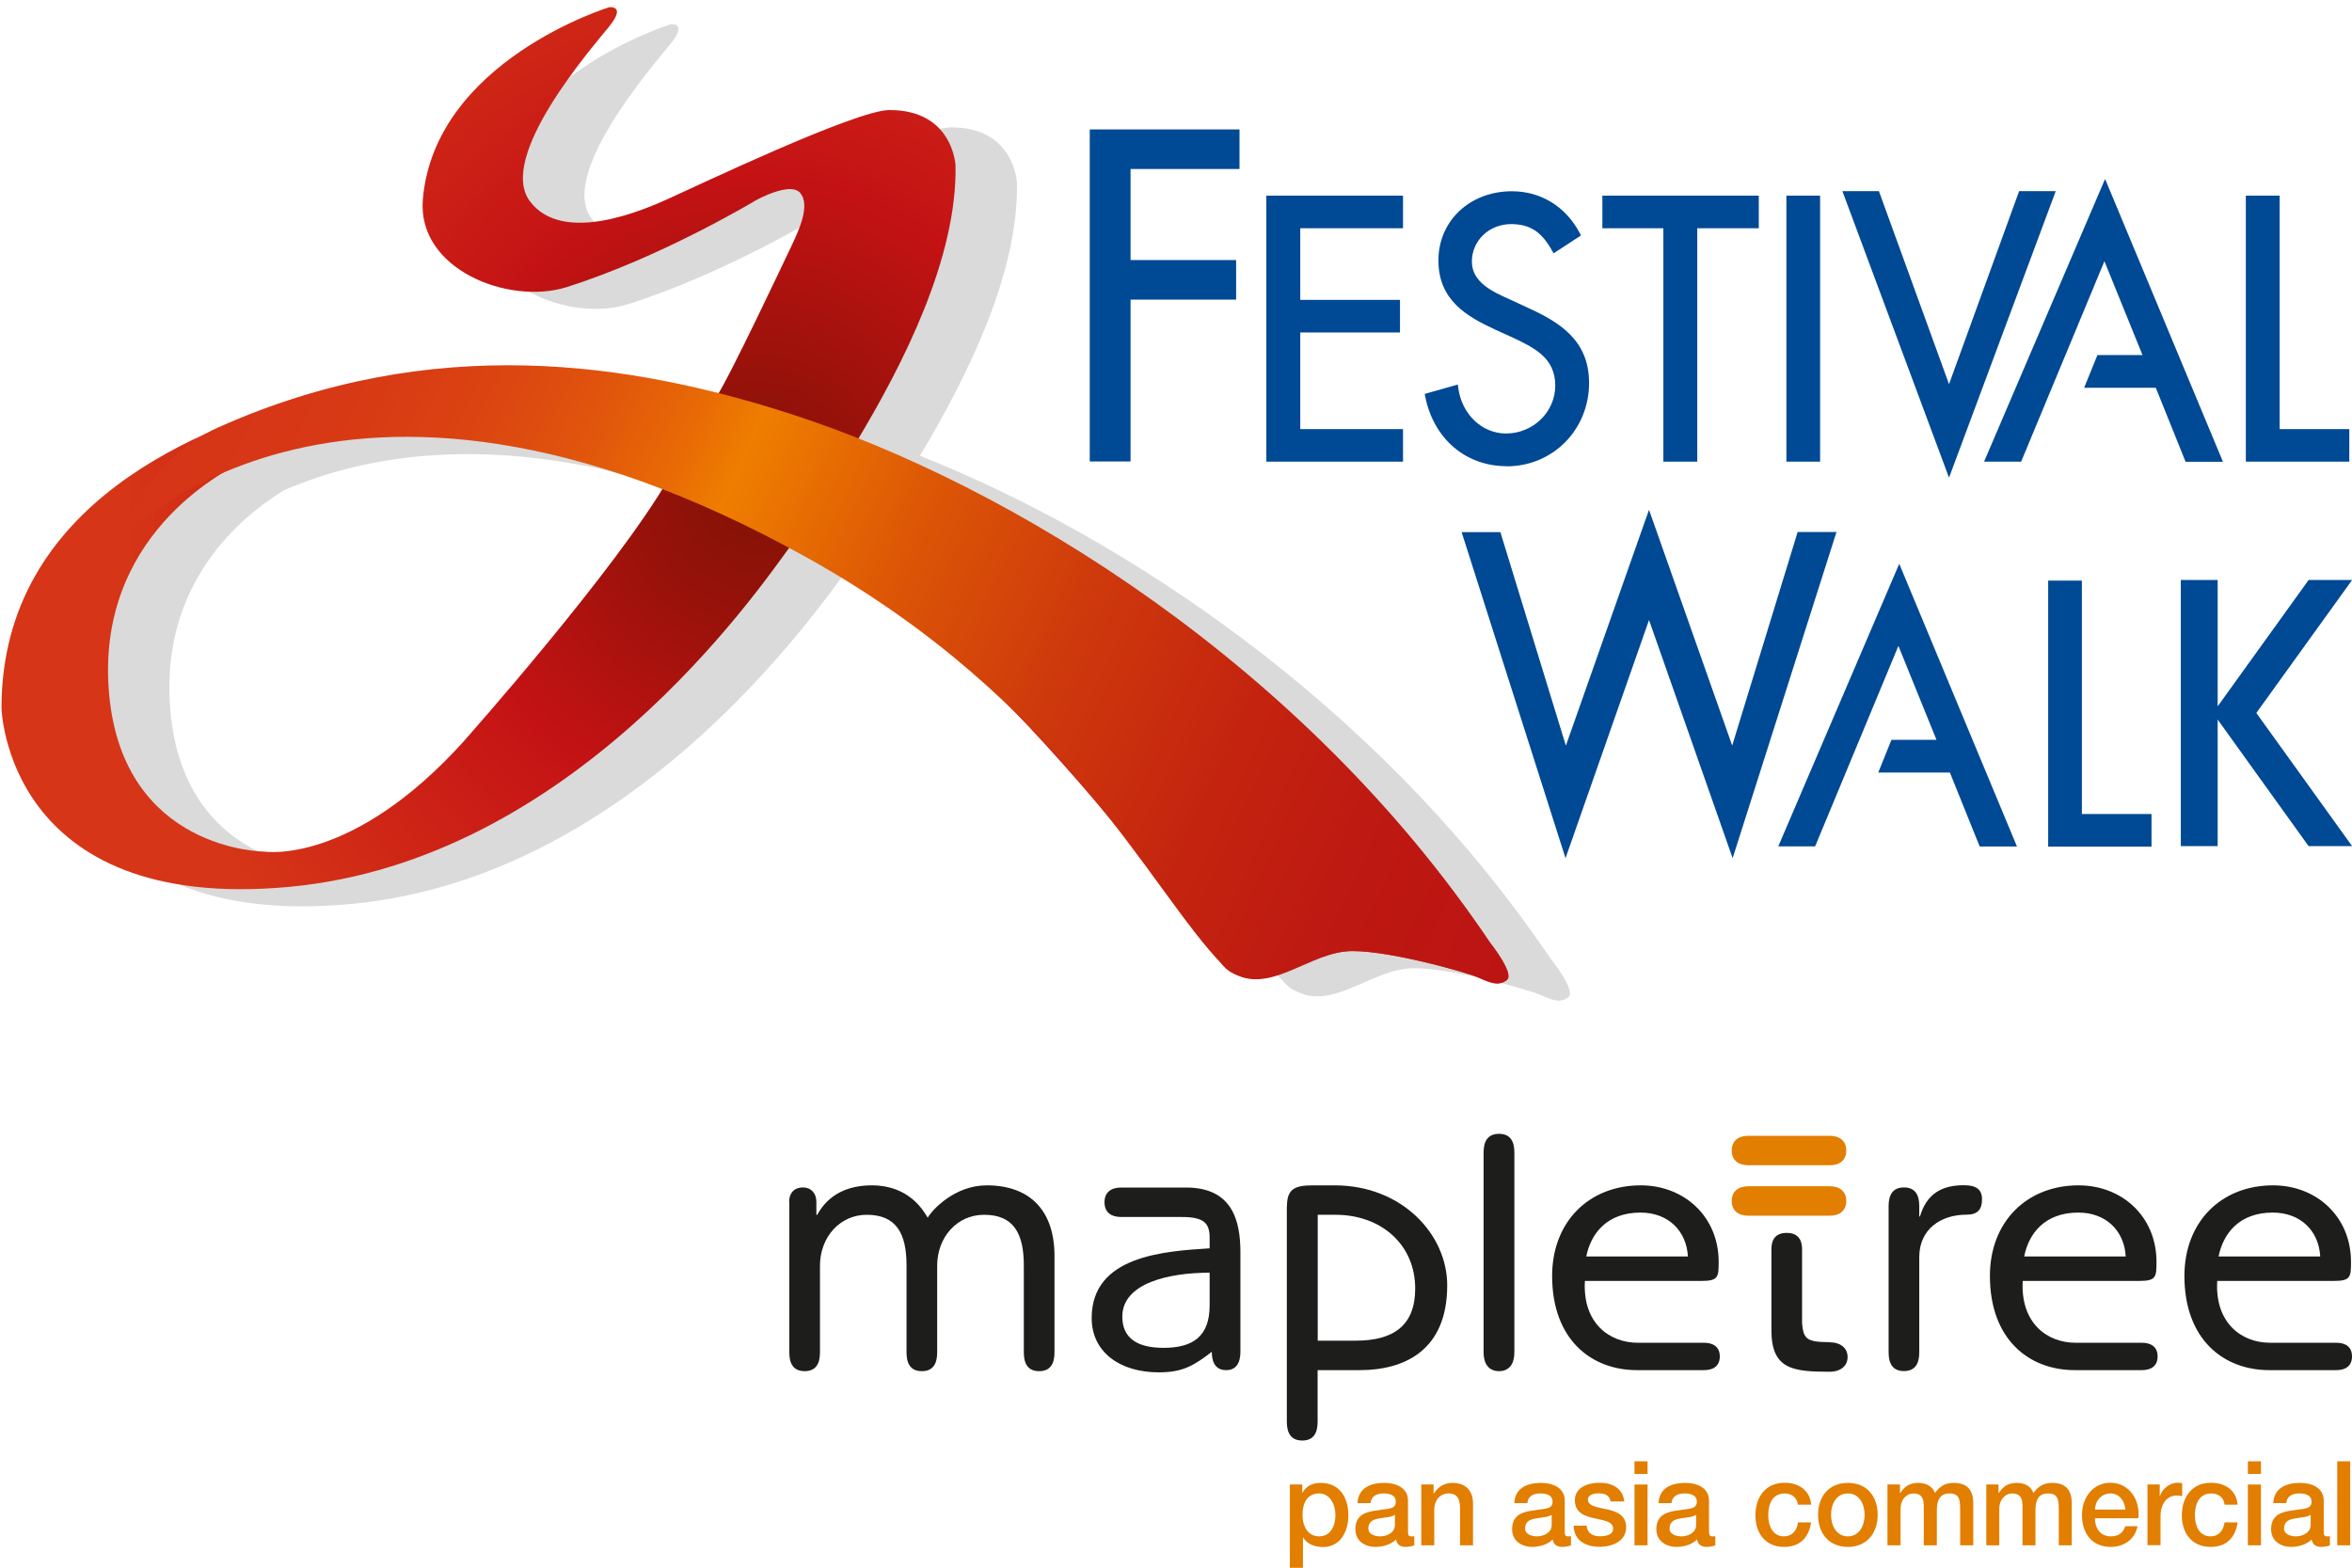 <svg width="96" height="64" viewBox="0 0 96 64" fill="none" xmlns="http://www.w3.org/2000/svg">
<g clip-path="url(#clip0_11_384)">
<g clip-path="url(#clip1_11_384)">
<path d="M32.208 49.063C32.208 48.708 32.424 48.476 32.764 48.476C33.105 48.476 33.321 48.712 33.321 49.063V49.579L33.348 49.608C33.831 48.712 34.673 48.391 35.584 48.391C37.097 48.391 37.681 49.404 37.865 49.712C38.049 49.39 38.965 48.391 40.276 48.391C42.074 48.391 43.04 49.461 43.04 51.265V55.215C43.04 55.655 42.883 55.977 42.414 55.977C41.945 55.977 41.789 55.655 41.789 55.215V51.663C41.789 50.356 41.375 49.593 40.165 49.593C39.066 49.593 38.252 50.503 38.252 51.677V55.215C38.252 55.655 38.095 55.977 37.626 55.977C37.157 55.977 37.001 55.655 37.001 55.215V51.663C37.001 50.356 36.587 49.593 35.377 49.593C34.282 49.593 33.468 50.503 33.468 51.677V55.215C33.468 55.655 33.312 55.977 32.843 55.977C32.373 55.977 32.217 55.655 32.217 55.215V49.063H32.208Z" fill="#1D1D1B"/>
<path d="M49.373 51.957C47.736 51.957 45.809 52.369 45.809 53.752C45.809 54.632 46.421 55.025 47.492 55.025C48.674 55.025 49.373 54.571 49.373 53.292V51.957ZM45.767 49.683C45.353 49.683 45.082 49.494 45.082 49.082C45.082 48.67 45.353 48.48 45.767 48.48H48.408C50.289 48.48 50.629 49.816 50.629 51.123V55.187C50.629 55.655 50.445 55.935 50.045 55.935C49.645 55.935 49.461 55.655 49.461 55.187C48.72 55.76 48.265 56.025 47.294 56.025C45.712 56.025 44.558 55.201 44.558 53.808C44.558 51.256 47.538 51.08 49.373 50.962V50.522C49.373 49.892 49.088 49.683 48.219 49.683H45.767Z" fill="#1D1D1B"/>
<path d="M53.785 54.732H55.339C56.88 54.732 57.763 54.111 57.763 52.605C57.763 50.801 56.365 49.593 54.511 49.593H53.785V54.732ZM52.529 49.243C52.529 48.509 52.883 48.391 53.61 48.391H54.479C57.216 48.391 59.07 50.389 59.07 52.473C59.07 55.172 57.271 55.935 55.505 55.935H53.78V58.047C53.78 58.487 53.624 58.809 53.154 58.809C52.685 58.809 52.524 58.487 52.524 58.047V49.243H52.529Z" fill="#1D1D1B"/>
<path d="M61.811 55.215C61.811 55.669 61.609 55.977 61.185 55.977C60.762 55.977 60.555 55.669 60.555 55.215V47.05C60.555 46.61 60.712 46.288 61.185 46.288C61.659 46.288 61.811 46.61 61.811 47.05V55.215Z" fill="#1D1D1B"/>
<path d="M68.894 51.294C68.839 50.266 68.108 49.503 66.958 49.503C65.592 49.503 64.934 50.356 64.746 51.294H68.894ZM64.69 52.293C64.589 53.998 65.675 54.817 66.843 54.817H69.552C69.934 54.817 70.196 54.992 70.196 55.376C70.196 55.76 69.939 55.935 69.552 55.935H66.815C64.934 55.935 63.352 54.67 63.352 52.089C63.352 49.887 64.847 48.391 66.972 48.391C68.738 48.391 70.15 49.664 70.15 51.516C70.15 52.132 70.136 52.293 69.451 52.293H64.69Z" fill="#1D1D1B"/>
<path d="M77.086 49.238C77.086 48.798 77.243 48.476 77.712 48.476C78.181 48.476 78.337 48.798 78.337 49.238V49.664H78.365C78.636 48.741 79.248 48.386 80.159 48.386C80.628 48.386 80.899 48.533 80.899 48.959C80.899 49.385 80.715 49.589 80.26 49.589C79.221 49.589 78.337 50.176 78.337 51.322V55.21C78.337 55.651 78.181 55.973 77.712 55.973C77.243 55.973 77.086 55.651 77.086 55.21V49.238Z" fill="#1D1D1B"/>
<path d="M86.764 51.294C86.709 50.266 85.978 49.503 84.828 49.503C83.462 49.503 82.804 50.356 82.62 51.294H86.769H86.764ZM82.56 52.293C82.463 53.998 83.544 54.817 84.713 54.817H87.422C87.808 54.817 88.066 54.992 88.066 55.376C88.066 55.76 87.808 55.935 87.422 55.935H84.685C82.804 55.935 81.221 54.67 81.221 52.089C81.221 49.887 82.716 48.391 84.841 48.391C86.612 48.391 88.02 49.664 88.02 51.516C88.02 52.132 88.006 52.293 87.32 52.293H82.555H82.56Z" fill="#1D1D1B"/>
<path d="M94.703 51.294C94.648 50.266 93.916 49.503 92.766 49.503C91.396 49.503 90.743 50.356 90.554 51.294H94.703ZM90.499 52.293C90.398 53.998 91.483 54.817 92.651 54.817H95.361C95.747 54.817 96 54.992 96 55.376C96 55.76 95.743 55.935 95.361 55.935H92.624C90.743 55.935 89.16 54.67 89.16 52.089C89.16 49.887 90.655 48.391 92.78 48.391C94.547 48.391 95.959 49.664 95.959 51.516C95.959 52.132 95.945 52.293 95.26 52.293H90.499Z" fill="#1D1D1B"/>
<path d="M71.369 47.571C70.969 47.571 70.684 47.382 70.684 46.97C70.684 46.558 70.969 46.368 71.369 46.368H74.671C75.072 46.368 75.357 46.558 75.357 46.97C75.357 47.382 75.072 47.571 74.671 47.571H71.369Z" fill="#E27E00"/>
<path d="M71.369 49.631H74.671C75.072 49.631 75.357 49.442 75.357 49.03C75.357 48.618 75.072 48.428 74.671 48.428H71.369C70.969 48.428 70.684 48.618 70.684 49.03C70.684 49.442 70.969 49.631 71.369 49.631Z" fill="#E27E00"/>
<path d="M74.671 54.793C73.715 54.793 73.614 54.642 73.554 54.031V51C73.554 50.744 73.485 50.332 72.928 50.332C72.372 50.332 72.303 50.735 72.303 51V54.31C72.303 55.897 73.177 56.001 74.671 56.001C75.127 56.001 75.412 55.764 75.412 55.4C75.412 55.035 75.127 54.798 74.671 54.798" fill="#1D1D1B"/>
<path d="M52.653 60.604H53.154V60.941H53.164C53.315 60.652 53.596 60.538 53.909 60.538C54.668 60.538 55.036 61.13 55.036 61.859C55.036 62.532 54.705 63.157 53.996 63.157C53.688 63.157 53.352 63.043 53.191 62.769H53.182V64.005H52.648V60.604H52.653ZM53.84 60.969C53.394 60.969 53.164 61.315 53.164 61.845C53.164 62.347 53.412 62.721 53.84 62.721C54.323 62.721 54.507 62.281 54.507 61.845C54.507 61.409 54.277 60.969 53.84 60.969Z" fill="#E27E00"/>
<path d="M57.469 62.532C57.469 62.664 57.496 62.721 57.598 62.721H57.653C57.676 62.721 57.699 62.721 57.726 62.712V63.091C57.648 63.119 57.478 63.152 57.391 63.152C57.17 63.152 57.023 63.077 56.981 62.849C56.77 63.062 56.429 63.152 56.144 63.152C55.712 63.152 55.321 62.911 55.321 62.428C55.321 61.812 55.799 61.708 56.25 61.656C56.636 61.58 56.972 61.632 56.972 61.305C56.972 61.016 56.682 60.969 56.475 60.969C56.176 60.969 55.965 61.092 55.942 61.362H55.408C55.445 60.723 55.969 60.538 56.503 60.538C56.972 60.538 57.469 60.732 57.469 61.258V62.532ZM56.935 61.84C56.774 61.949 56.521 61.945 56.282 61.992C56.052 62.03 55.85 62.115 55.85 62.404C55.85 62.655 56.153 62.721 56.337 62.721C56.572 62.721 56.935 62.598 56.935 62.252V61.845V61.84Z" fill="#E27E00"/>
<path d="M58.012 60.604H58.513V60.969L58.522 60.978C58.688 60.704 58.955 60.538 59.272 60.538C59.796 60.538 60.123 60.822 60.123 61.381V63.086H59.594V61.528C59.58 61.139 59.442 60.969 59.125 60.969C58.771 60.969 58.541 61.258 58.541 61.623V63.086H58.012V60.604Z" fill="#E27E00"/>
<path d="M63.867 62.532C63.867 62.664 63.895 62.721 63.991 62.721H64.046C64.069 62.721 64.092 62.721 64.12 62.712V63.091C64.042 63.119 63.872 63.152 63.784 63.152C63.563 63.152 63.416 63.077 63.375 62.849C63.163 63.062 62.823 63.152 62.542 63.152C62.11 63.152 61.719 62.911 61.719 62.428C61.719 61.812 62.197 61.708 62.648 61.656C63.035 61.58 63.37 61.632 63.37 61.305C63.37 61.016 63.081 60.969 62.869 60.969C62.57 60.969 62.363 61.092 62.34 61.362H61.806C61.843 60.723 62.367 60.538 62.901 60.538C63.37 60.538 63.867 60.732 63.867 61.258V62.532ZM63.334 61.84C63.172 61.949 62.919 61.945 62.68 61.992C62.45 62.03 62.248 62.115 62.248 62.404C62.248 62.655 62.551 62.721 62.736 62.721C62.97 62.721 63.334 62.598 63.334 62.252V61.845V61.84Z" fill="#E27E00"/>
<path d="M64.759 62.286C64.791 62.608 65.022 62.717 65.307 62.717C65.514 62.717 65.859 62.674 65.84 62.39C65.826 62.101 65.44 62.068 65.054 61.978C64.663 61.892 64.281 61.746 64.281 61.244C64.281 60.699 64.851 60.533 65.288 60.533C65.78 60.533 66.236 60.737 66.296 61.296H65.739C65.688 61.031 65.486 60.964 65.251 60.964C65.095 60.964 64.814 61.002 64.814 61.22C64.814 61.49 65.206 61.533 65.596 61.618C65.983 61.708 66.374 61.855 66.374 62.342C66.374 62.93 65.794 63.148 65.297 63.148C64.686 63.148 64.244 62.868 64.23 62.286H64.759Z" fill="#E27E00"/>
<path d="M66.714 59.657H67.248V60.173H66.714V59.657ZM66.714 60.604H67.248V63.086H66.714V60.604Z" fill="#E27E00"/>
<path d="M69.759 62.532C69.759 62.664 69.787 62.721 69.883 62.721H69.939C69.961 62.721 69.984 62.721 70.012 62.712V63.091C69.934 63.119 69.764 63.152 69.676 63.152C69.46 63.152 69.308 63.077 69.267 62.849C69.055 63.062 68.715 63.152 68.434 63.152C68.002 63.152 67.606 62.911 67.606 62.428C67.606 61.812 68.089 61.708 68.536 61.656C68.922 61.58 69.258 61.632 69.258 61.305C69.258 61.016 68.968 60.969 68.756 60.969C68.457 60.969 68.25 61.092 68.223 61.362H67.694C67.731 60.723 68.25 60.538 68.788 60.538C69.258 60.538 69.754 60.732 69.754 61.258V62.532H69.759ZM69.23 61.84C69.069 61.949 68.816 61.945 68.577 61.992C68.347 62.03 68.145 62.115 68.145 62.404C68.145 62.655 68.448 62.721 68.632 62.721C68.867 62.721 69.23 62.598 69.23 62.252V61.845V61.84Z" fill="#E27E00"/>
<path d="M73.384 61.433C73.342 61.125 73.131 60.969 72.836 60.969C72.56 60.969 72.174 61.125 72.174 61.874C72.174 62.286 72.353 62.721 72.813 62.721C73.126 62.721 73.338 62.513 73.388 62.153H73.922C73.825 62.802 73.439 63.152 72.818 63.152C72.064 63.152 71.65 62.598 71.65 61.869C71.65 61.139 72.045 60.533 72.841 60.533C73.397 60.533 73.876 60.822 73.926 61.428H73.393L73.384 61.433Z" fill="#E27E00"/>
<path d="M74.207 61.84C74.207 61.087 74.653 60.538 75.426 60.538C76.199 60.538 76.64 61.087 76.64 61.84C76.64 62.593 76.194 63.152 75.426 63.152C74.658 63.152 74.207 62.608 74.207 61.84ZM76.107 61.84C76.107 61.414 75.895 60.969 75.421 60.969C74.948 60.969 74.736 61.414 74.736 61.84C74.736 62.267 74.948 62.721 75.421 62.721C75.895 62.721 76.107 62.276 76.107 61.84Z" fill="#E27E00"/>
<path d="M77.049 60.604H77.551V60.95H77.565C77.726 60.704 77.919 60.538 78.305 60.538C78.6 60.538 78.871 60.666 78.981 60.95C79.161 60.694 79.382 60.538 79.736 60.538C80.246 60.538 80.541 60.775 80.541 61.371V63.086H80.007V61.637C80.007 61.239 79.984 60.969 79.57 60.969C79.211 60.969 79.055 61.211 79.055 61.632V63.086H78.521V61.495C78.521 61.149 78.42 60.969 78.098 60.969C77.822 60.969 77.574 61.206 77.574 61.613V63.086H77.04V60.604H77.049Z" fill="#E27E00"/>
<path d="M81.07 60.604H81.571V60.95H81.585C81.746 60.704 81.939 60.538 82.325 60.538C82.62 60.538 82.896 60.666 83.001 60.95C83.181 60.694 83.402 60.538 83.756 60.538C84.266 60.538 84.561 60.775 84.561 61.371V63.086H84.032V61.637C84.032 61.239 84.009 60.969 83.59 60.969C83.231 60.969 83.08 61.211 83.08 61.632V63.086H82.551V61.495C82.551 61.149 82.45 60.969 82.127 60.969C81.852 60.969 81.603 61.206 81.603 61.613V63.086H81.074V60.604H81.07Z" fill="#E27E00"/>
<path d="M85.508 61.987C85.508 62.376 85.715 62.721 86.157 62.721C86.47 62.721 86.649 62.584 86.746 62.309H87.247C87.137 62.854 86.677 63.152 86.157 63.152C85.398 63.152 84.979 62.617 84.979 61.845C84.979 61.139 85.425 60.533 86.143 60.533C86.902 60.533 87.367 61.239 87.279 61.983H85.508V61.987ZM86.75 61.627C86.727 61.282 86.506 60.969 86.143 60.969C85.78 60.969 85.522 61.258 85.508 61.627H86.75Z" fill="#E27E00"/>
<path d="M87.652 60.604H88.153V61.083H88.162C88.222 60.818 88.544 60.533 88.866 60.533C88.995 60.533 89.018 60.543 89.068 60.547V61.078C88.995 61.064 88.916 61.054 88.838 61.054C88.48 61.054 88.185 61.353 88.185 61.902V63.081H87.652V60.6V60.604Z" fill="#E27E00"/>
<path d="M90.802 61.433C90.761 61.125 90.549 60.969 90.251 60.969C89.975 60.969 89.588 61.125 89.588 61.874C89.588 62.286 89.763 62.721 90.228 62.721C90.54 62.721 90.747 62.513 90.798 62.153H91.331C91.235 62.802 90.848 63.152 90.228 63.152C89.473 63.152 89.055 62.598 89.055 61.869C89.055 61.139 89.45 60.533 90.246 60.533C90.802 60.533 91.281 60.822 91.331 61.428H90.798L90.802 61.433Z" fill="#E27E00"/>
<path d="M91.75 59.657H92.284V60.173H91.75V59.657ZM91.75 60.604H92.284V63.086H91.75V60.604Z" fill="#E27E00"/>
<path d="M94.846 62.532C94.846 62.664 94.873 62.721 94.97 62.721H95.025C95.048 62.721 95.071 62.721 95.099 62.712V63.091C95.02 63.119 94.85 63.152 94.763 63.152C94.546 63.152 94.395 63.077 94.353 62.849C94.142 63.062 93.801 63.152 93.521 63.152C93.088 63.152 92.698 62.911 92.698 62.428C92.698 61.812 93.176 61.708 93.627 61.656C94.013 61.58 94.349 61.632 94.349 61.305C94.349 61.016 94.059 60.969 93.847 60.969C93.548 60.969 93.337 61.092 93.318 61.362H92.785C92.822 60.723 93.346 60.538 93.88 60.538C94.349 60.538 94.846 60.732 94.846 61.258V62.532ZM94.312 61.84C94.151 61.949 93.898 61.945 93.659 61.992C93.429 62.03 93.226 62.115 93.226 62.404C93.226 62.655 93.53 62.721 93.714 62.721C93.949 62.721 94.312 62.598 94.312 62.252V61.845V61.84Z" fill="#E27E00"/>
<path d="M95.926 59.657H95.397V63.086H95.926V59.657Z" fill="#E27E00"/>
<path d="M63.32 39.179C63.168 38.952 63.007 38.724 62.846 38.497C56.043 28.727 45.979 21.955 37.548 18.606C39.461 15.414 41.582 11.166 41.508 7.458C41.508 7.458 41.407 5.18 38.799 5.199C37.888 5.204 34.719 6.568 32.378 7.633C32.208 7.515 31.536 7.662 30.786 7.984C29.963 8.339 29.356 8.779 29.434 8.964C29.434 8.964 29.439 8.969 29.443 8.974C28.165 9.523 25.359 10.546 24.14 8.917C22.783 7.103 26.665 2.661 27.378 1.78C28.091 0.894 27.369 0.994 27.369 0.994C27.369 0.994 20.262 3.177 19.77 8.827C19.522 11.697 23.28 13.165 25.644 12.416C29.535 11.185 33.362 8.874 33.362 8.874C33.362 8.874 34.779 8.083 35.179 8.58C35.584 9.078 35.133 10.072 34.848 10.678C34.572 11.256 32.502 15.656 31.844 16.755C25.971 15.263 18.933 14.784 11.413 18.147C11.22 18.232 11.031 18.332 10.852 18.431C6.809 20.264 2.563 23.57 2.563 29.603C2.563 29.603 2.738 37.986 14.315 36.906C25.727 35.84 33.16 25.208 34.715 23.068C34.968 23.205 35.216 23.342 35.473 23.48C39.112 25.511 41.899 27.756 44.111 29.949C45.358 31.251 46.531 32.592 47.589 33.851C49.659 36.456 51.075 38.72 52.419 40.103C52.566 40.278 52.736 40.396 52.924 40.472C54.332 41.211 55.859 39.714 57.418 39.544C58.812 39.392 62.391 40.396 62.878 40.619C63.366 40.837 63.701 40.965 64.019 40.704C64.336 40.444 63.324 39.179 63.324 39.179H63.32ZM21.468 30.929C16.863 36.058 13.289 35.471 13.289 35.471C13.289 35.471 7.535 35.452 6.956 29.04C6.482 23.778 9.918 21.026 11.615 20.003C15.244 18.441 21.159 17.441 29.54 20.676C27.189 24.488 21.468 30.929 21.468 30.929Z" fill="#DADADA"/>
<path d="M18.965 30.224C14.357 35.352 10.787 34.765 10.787 34.765C10.787 34.765 5.033 34.751 4.454 28.334C3.874 21.921 9.108 19.231 9.913 18.867C10.58 18.564 18.041 15.931 27.309 19.511C25.17 23.238 18.961 30.224 18.961 30.224H18.965ZM12.797 16.167C8.349 17.361 0.061 20.472 0.061 28.902C0.061 28.902 0.236 37.285 11.808 36.205C23.386 35.125 30.869 24.199 32.272 22.281C32.304 22.234 32.332 22.187 32.364 22.13C39.977 25.09 49.907 39.406 49.907 39.406C50.965 40.666 53.159 39.037 54.902 38.843C56.296 38.691 59.879 39.695 60.362 39.918C60.845 40.136 61.185 40.264 61.503 40.003C61.82 39.743 60.808 38.478 60.808 38.478C53.237 27.188 38.661 19.8 34.949 18.052C36.881 14.846 39.07 10.517 39.001 6.757C39.001 6.757 38.905 4.479 36.292 4.493C34.903 4.503 28.303 7.657 27.309 8.102C26.325 8.547 22.985 10.025 21.628 8.216C20.272 6.402 24.154 1.96 24.867 1.079C25.58 0.193 24.858 0.297 24.858 0.297C24.858 0.297 17.751 2.481 17.259 8.13C17.011 11 20.768 12.469 23.133 11.72C27.024 10.489 30.851 8.178 30.851 8.178C30.851 8.178 32.267 7.387 32.668 7.884C33.072 8.381 32.622 9.371 32.332 9.982C32.042 10.593 29.77 15.419 29.236 16.205C29.236 16.205 24.558 15.253 19.706 15.23C16.436 15.211 12.783 16.177 12.783 16.177L12.797 16.167Z" fill="url(#paint0_radial_11_384)"/>
<path d="M8.911 17.446C5.889 18.796 4.697 22.234 4.697 22.234C4.697 22.234 13.616 11.976 32.971 22.783C43.477 28.651 46.881 36.281 49.916 39.406C51.462 40.893 53.168 39.037 54.911 38.843C56.305 38.691 59.888 39.695 60.371 39.918C60.854 40.136 61.195 40.264 61.512 40.003C61.829 39.743 60.818 38.478 60.818 38.478C53.246 27.188 41.287 19.785 32.194 16.873C25.81 14.827 17.687 13.52 8.915 17.446H8.911Z" fill="url(#paint1_linear_11_384)"/>
<path d="M74.957 21.723L70.72 35.035C70.72 35.035 67.39 25.544 67.307 25.312C67.225 25.544 63.899 35.035 63.899 35.035L59.658 21.723H61.24C61.24 21.723 63.835 30.19 63.913 30.441C64.299 29.347 67.169 21.201 67.169 21.201L67.266 20.932L67.307 20.813C67.307 20.813 70.615 30.19 70.702 30.437C70.78 30.186 73.374 21.718 73.374 21.718H74.957V21.723ZM51.687 7.988H57.266V9.319H53.072V12.241H57.142V13.572H53.072V17.517H57.266V18.848H51.687V7.988ZM74.29 18.848H72.914V7.988H74.29V18.848ZM67.892 9.319H65.403V7.988H71.787V9.319H69.276V18.848H67.892V9.319ZM79.552 19.501L75.2 7.804H76.691C76.691 7.804 79.354 15.14 79.552 15.684C79.749 15.14 82.413 7.804 82.413 7.804H83.907L79.552 19.501ZM92.095 29.106C92.192 29.243 96.005 34.543 96.005 34.543H94.229L90.517 29.376V34.543H89.013V23.678H90.517V28.836L94.229 23.678H96.005C96.005 23.678 92.192 28.968 92.095 29.106ZM95.89 18.848H91.667V7.988H93.047V17.517H95.89V18.848ZM84.97 33.231H87.817V34.562H83.599V23.702H84.975V33.231H84.97ZM89.206 18.848C89.206 18.848 88.047 15.968 87.992 15.831H85.067L85.609 14.495H87.449C87.334 14.216 86.069 11.095 85.895 10.664C85.692 11.143 82.495 18.848 82.495 18.848H80.982L85.816 7.553L85.922 7.306L90.733 18.852H89.211L89.206 18.848ZM61.498 19.032C59.824 19.032 58.517 17.915 58.173 16.191L58.15 16.082L59.502 15.698L59.52 15.831C59.663 16.911 60.486 17.697 61.471 17.697C62.579 17.697 63.48 16.816 63.48 15.741C63.48 14.595 62.607 14.188 61.682 13.752L61.65 13.738L61.024 13.454C59.856 12.914 58.711 12.251 58.711 10.631C58.711 9.011 59.999 7.808 61.71 7.808C62.892 7.808 63.904 8.429 64.479 9.513L64.529 9.613L63.412 10.342L63.352 10.238C62.924 9.461 62.441 9.149 61.678 9.149C60.781 9.149 60.077 9.821 60.077 10.678C60.077 11.536 60.937 11.914 61.632 12.227L62.308 12.54C63.6 13.127 64.86 13.851 64.86 15.632C64.86 17.541 63.384 19.037 61.498 19.037V19.032ZM77.519 23.015L82.325 34.557H80.803C80.803 34.557 79.644 31.677 79.588 31.54H76.663L77.201 30.204H79.041C78.926 29.925 77.661 26.804 77.486 26.368C77.289 26.847 74.087 34.552 74.087 34.552H72.583L77.417 23.257L77.523 23.011L77.519 23.015ZM44.48 5.284H50.592V6.899H46.145V10.617H50.454V12.232H46.145V18.838H44.48V5.284Z" fill="#004994"/>
</g>
</g>
<defs>
<radialGradient id="paint0_radial_11_384" cx="0" cy="0" r="1" gradientUnits="userSpaceOnUse" gradientTransform="translate(30.819 20.216) scale(25.694 26.455)">
<stop stop-color="#821205"/>
<stop offset="0.16" stop-color="#941209"/>
<stop offset="0.49" stop-color="#C41214"/>
<stop offset="0.5" stop-color="#C51315"/>
<stop offset="1" stop-color="#D63517"/>
</radialGradient>
<linearGradient id="paint1_linear_11_384" x1="8.221" y1="14.405" x2="62.071" y2="38.794" gradientUnits="userSpaceOnUse">
<stop stop-color="#D63517"/>
<stop offset="0.1" stop-color="#D73815"/>
<stop offset="0.18" stop-color="#DA4212"/>
<stop offset="0.26" stop-color="#E0530D"/>
<stop offset="0.33" stop-color="#E86A05"/>
<stop offset="0.37" stop-color="#EF7D00"/>
<stop offset="0.38" stop-color="#EE7B00"/>
<stop offset="0.5" stop-color="#DC5606"/>
<stop offset="0.63" stop-color="#CE390C"/>
<stop offset="0.76" stop-color="#C4240F"/>
<stop offset="0.88" stop-color="#BE1812"/>
<stop offset="1" stop-color="#BC1413"/>
</linearGradient>
<clipPath id="clip0_11_384">
<rect width="96" height="64" fill="white"/>
</clipPath>
<clipPath id="clip1_11_384">
<rect width="96.109" height="63.887" fill="white" transform="translate(-0.109 0.113)"/>
</clipPath>
</defs>
</svg>
